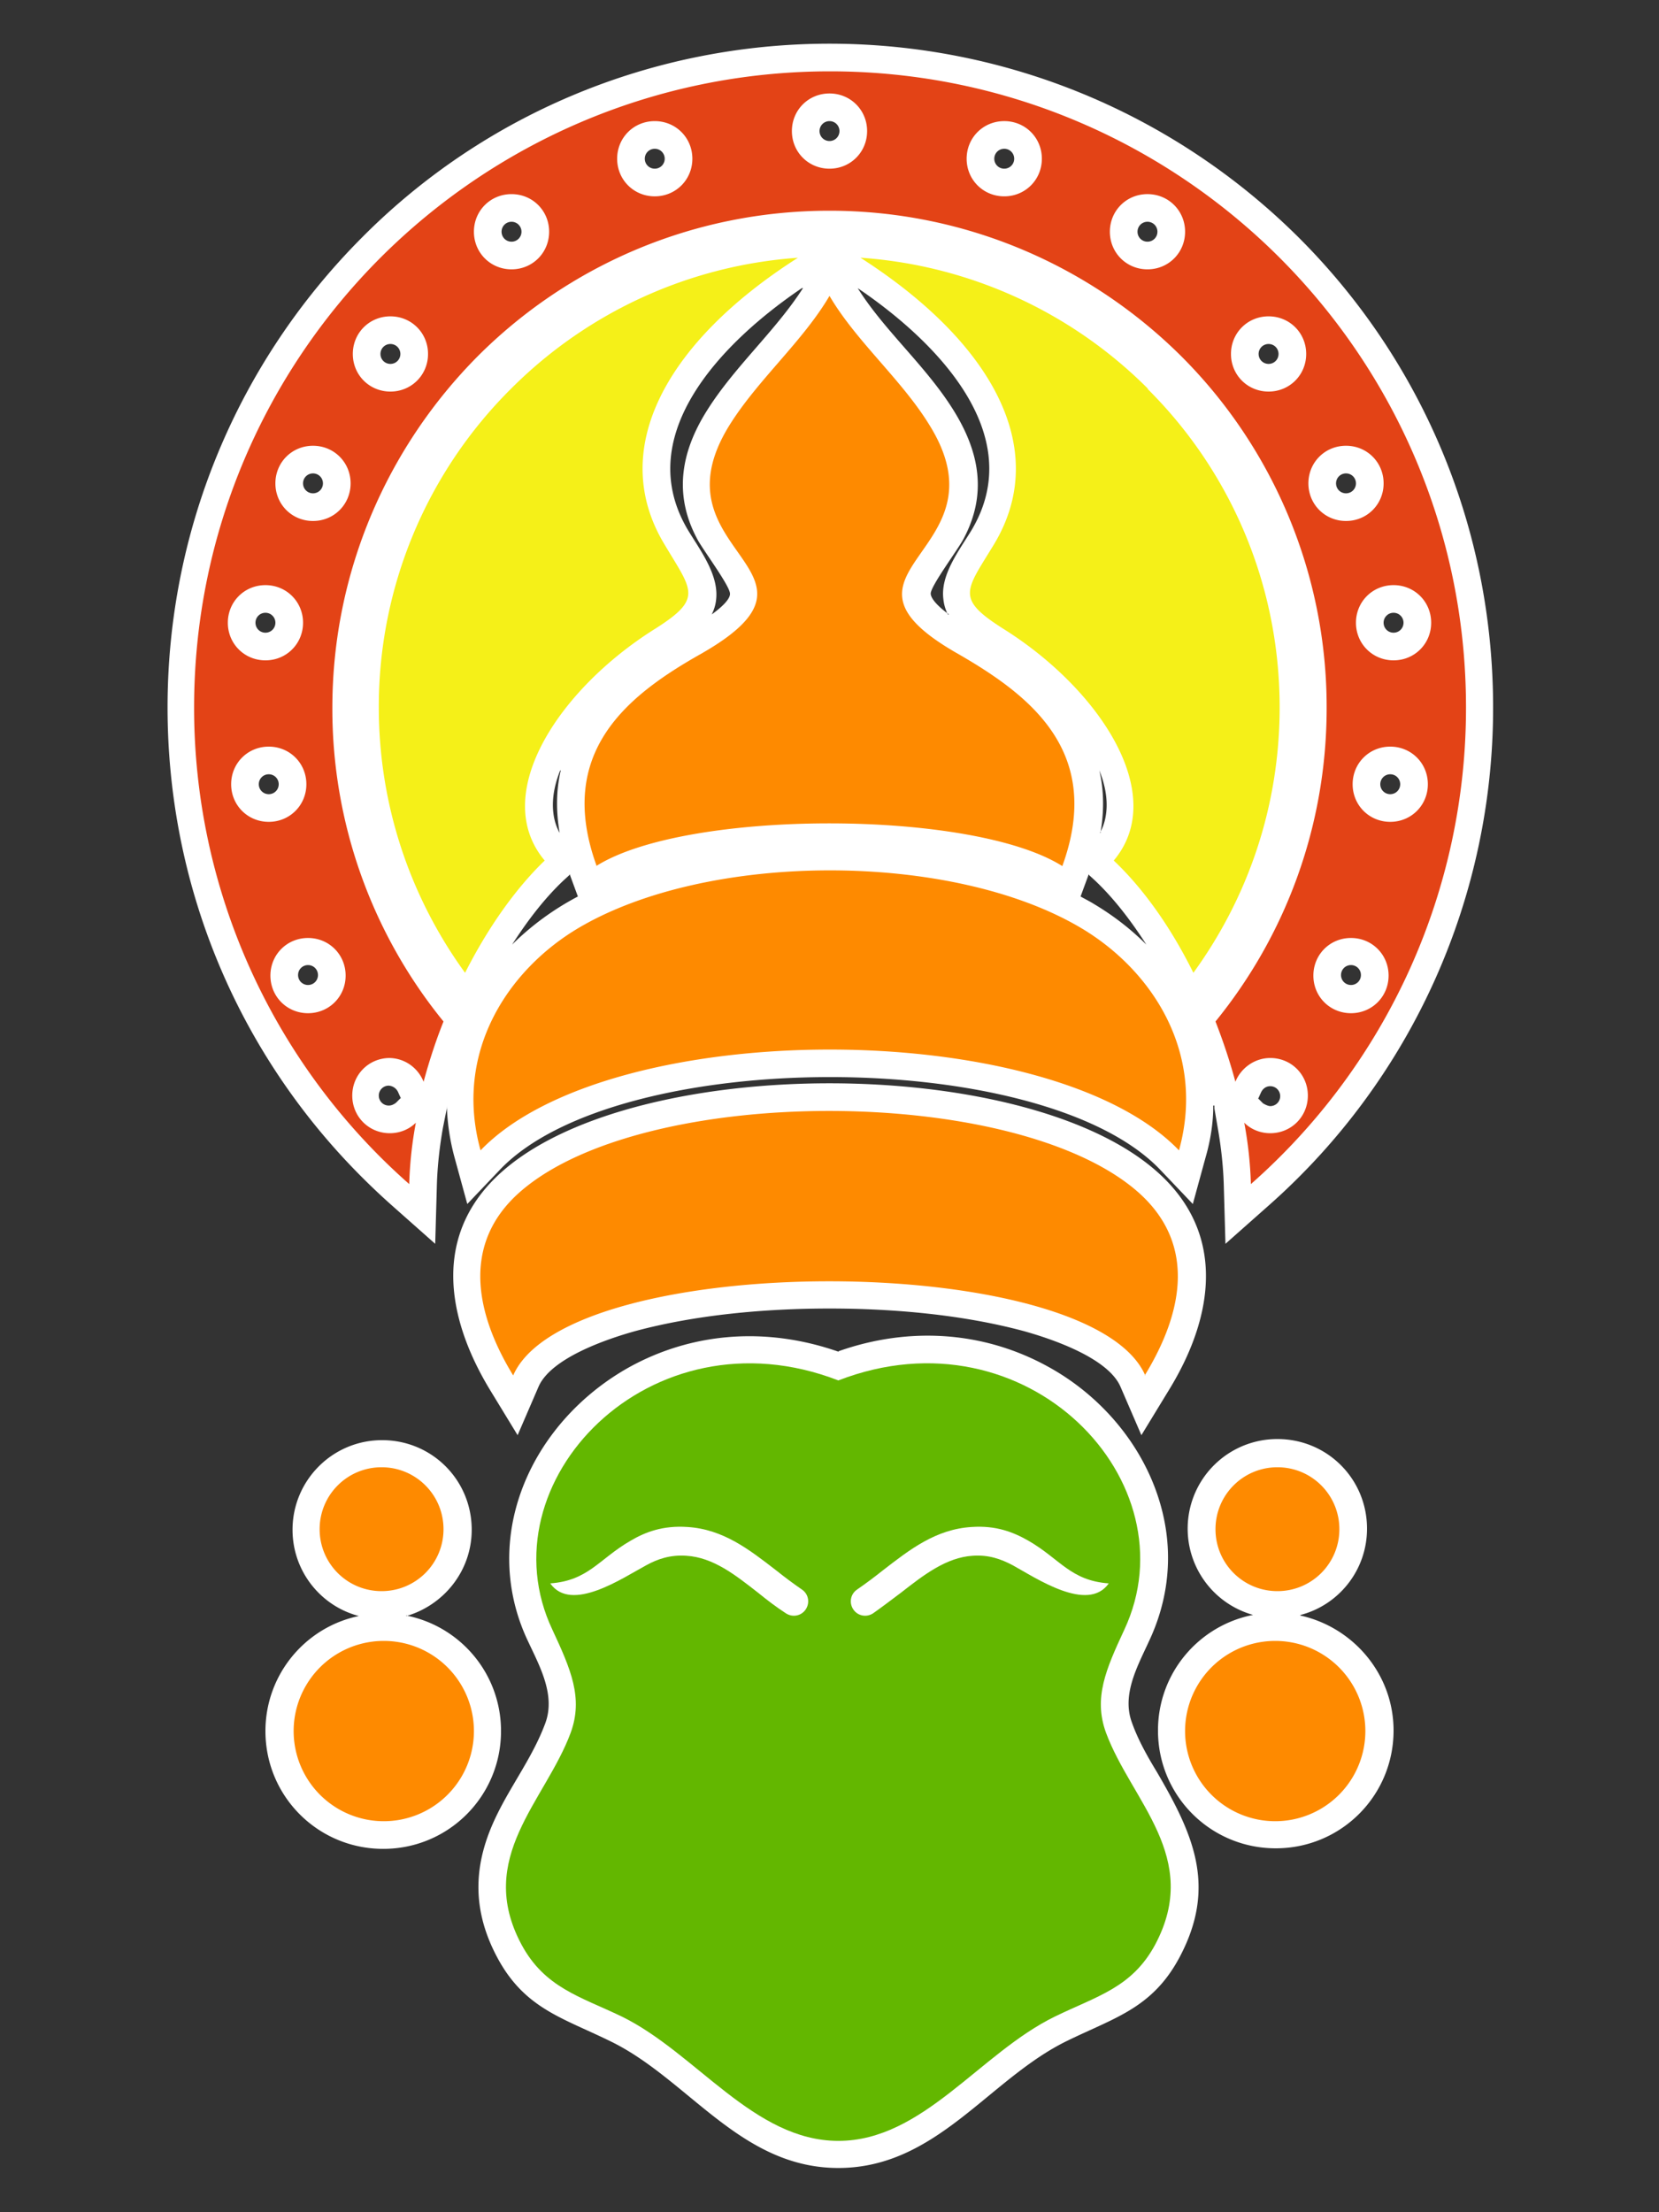 <svg xmlns="http://www.w3.org/2000/svg" id="Layer_1" viewBox="0 0 30 40"><rect x="0" y="0" width="30" height="40" fill="#333333" stroke="none"/><defs><style>.cls-4{fill-rule:evenodd;fill:#fe8a00}</style></defs><path d="M23.51 29.21c.96.21 1.69 1.06 1.69 2.08 0 1.18-.95 2.13-2.13 2.13s-2.13-.95-2.13-2.13c0-1.04.74-1.9 1.72-2.09a1.62 1.62 0 0 1 .44-3.18c.9 0 1.62.72 1.62 1.62 0 .75-.51 1.38-1.2 1.56Zm-1.57-9.22c0 .31-.05.63-.14.94l-.23.84-.6-.63c-2.14-2.22-9.78-2.22-11.92 0l-.6.63-.23-.84a4 4 0 0 1-.14-.94v.05l-.07.35c-.06.34-.1.69-.11 1.04l-.03 1.06-.79-.7q-.27-.24-.54-.51c-2.26-2.26-3.51-5.29-3.51-8.49S4.29 6.56 6.54 4.3C8.77 2.05 11.81.79 15 .79s6.23 1.26 8.49 3.51C25.75 6.56 27 9.59 27 12.79a12 12 0 0 1-4.05 9l-.79.7-.03-1.06c-.01-.35-.05-.7-.11-1.04l-.06-.35v-.05h-.01Zm-11.63-4.18-.12.11c-.35.33-.66.74-.93 1.16a5 5 0 0 1 1.19-.87l-.14-.38zm-.18-1.88c-.12.3-.17.61-.1.9.02.08.05.16.09.23-.07-.41-.06-.79.02-1.13Zm4.37-8.72c-1.39.94-3.11 2.64-2.05 4.39.22.36.55.8.5 1.24-.01.1-.04.19-.08.27.18-.13.34-.28.33-.38-.01-.15-.49-.79-.59-.98-.43-.8-.3-1.57.17-2.32.5-.8 1.24-1.44 1.74-2.22Zm6.23 11.87c-.27-.42-.58-.83-.93-1.16l-.12-.11v.02l-.14.38c.09.05.17.09.25.14.35.21.66.45.94.73m-.84-2.02c.04-.07.07-.15.09-.23.07-.29.02-.6-.1-.9.08.35.09.72.02 1.13Zm-2.75-3.95a.8.8 0 0 1-.08-.27c-.06-.44.28-.88.5-1.24 1.06-1.75-.66-3.45-2.05-4.39.49.78 1.24 1.41 1.74 2.22.47.76.6 1.52.17 2.32-.1.19-.58.83-.59.98 0 .1.15.25.33.38Zm-9.89 8.75-.05-.11a.2.2 0 0 0-.17-.12c-.1 0-.18.08-.18.18s.08.18.18.18c.05 0 .09-.02.13-.05l.09-.09Zm15.5 0 .09.09s.08.05.13.05c.1 0 .18-.08.18-.18s-.08-.18-.18-.18c-.08 0-.14.05-.17.12l-.05.11ZM5.57 17.45c-.1 0-.18.08-.18.18s.08.18.18.18.18-.08.18-.18-.08-.18-.18-.18M4.86 14c-.1 0-.18.08-.18.18s.08.18.18.18.18-.08.18-.18-.08-.18-.18-.18m6.98-11.31c-.1 0-.18.08-.18.18s.08.18.18.18.18-.08.18-.18-.08-.18-.18-.18M9.25 4.01c-.1 0-.18.08-.18.18s.08.18.18.18.18-.08.18-.18-.08-.18-.18-.18M7.06 6.22c-.1 0-.18.08-.18.18s.08.18.18.18.18-.08.18-.18-.08-.18-.18-.18m-1.4 2.34c-.1 0-.18.08-.18.18s.08.18.18.18.18-.08.18-.18-.08-.18-.18-.18m-.86 2.52c-.1 0-.18.08-.18.18s.08.18.18.18.18-.08.18-.18-.08-.18-.18-.18m20.4 0c-.1 0-.18.08-.18.18s.08.18.18.18.18-.08.18-.18-.08-.18-.18-.18m-.86-2.52c-.1 0-.18.08-.18.18s.08.18.18.18.18-.08.18-.18-.08-.18-.18-.18m-1.4-2.34c-.1 0-.18.08-.18.18s.08.18.18.18.18-.08.18-.18-.08-.18-.18-.18m-2.19-2.21c-.1 0-.18.08-.18.18s.08.18.18.18.18-.08.18-.18-.08-.18-.18-.18m-2.59-1.32c-.1 0-.18.08-.18.18s.08.18.18.18.18-.08.18-.18-.08-.18-.18-.18M25.14 14c-.1 0-.18.08-.18.18s.08.18.18.18.18-.08.18-.18-.08-.18-.18-.18m-.71 3.45c-.1 0-.18.08-.18.18s.08.18.18.18.18-.08.18-.18-.08-.18-.18-.18M15 2.19c-.1 0-.18.08-.18.18s.08.18.18.18.18-.08.18-.18-.08-.18-.18-.18M7.34 29.21c.98.19 1.72 1.05 1.72 2.09 0 1.18-.95 2.13-2.13 2.13S4.8 32.48 4.8 31.3c0-1.02.72-1.88 1.69-2.08-.69-.18-1.2-.81-1.2-1.56 0-.89.72-1.62 1.62-1.62s1.62.72 1.62 1.62c0 .74-.5 1.36-1.18 1.56Zm7.82-4.77c-1.26-.44-2.6-.37-3.78.28-1.06.59-1.88 1.61-2.11 2.81-.14.74-.04 1.48.28 2.15.21.45.5.97.31 1.48-.3.81-.89 1.43-1.12 2.3-.18.68-.08 1.31.25 1.93.49.92 1.17 1.09 2.03 1.51 1.42.68 2.36 2.3 4.14 2.3s2.72-1.61 4.14-2.3c.86-.42 1.54-.59 2.03-1.51.68-1.28.25-2.22-.41-3.35-.17-.28-.34-.58-.45-.89-.19-.51.1-1.02.31-1.48.32-.68.42-1.42.28-2.15-.23-1.2-1.05-2.23-2.11-2.81-1.18-.65-2.53-.72-3.78-.28Zm5.1.63.38.88.5-.82c.81-1.32 1.06-2.86-.27-3.99-2.43-2.07-9.31-2.07-11.74 0-1.33 1.13-1.07 2.67-.27 3.99l.5.82.38-.88c.23-.52 1.24-.86 1.74-1 1.11-.3 2.37-.41 3.52-.41s2.41.11 3.52.41c.5.14 1.51.48 1.74 1" style="fill-rule:evenodd;fill:#fff"/><path d="M20.76 7.03a8.13 8.13 0 0 0-5.2-2.37c2.37 1.52 3.46 3.46 2.41 5.19-.51.84-.7.97.19 1.53 1.73 1.09 2.98 2.99 1.98 4.18.54.51 1.04 1.22 1.44 2.03.98-1.35 1.56-3 1.56-4.8 0-2.25-.91-4.29-2.39-5.76Zm-6.32-2.37a8.13 8.13 0 0 0-5.2 2.37 8.1 8.1 0 0 0-2.39 5.76c0 1.79.58 3.45 1.56 4.8.41-.81.91-1.52 1.44-2.03-1-1.19.25-3.09 1.98-4.18.89-.56.69-.69.19-1.53-1.05-1.73.04-3.68 2.41-5.19Z" style="fill-rule:evenodd;fill:#f5f018"/><path d="M15.16 38.71c-1.53 0-2.57-1.59-3.92-2.25-.75-.36-1.39-.52-1.81-1.3-.84-1.57.43-2.59.89-3.83.23-.63 0-1.15-.33-1.86-1.26-2.66 1.76-5.83 5.17-4.51 3.41-1.32 6.42 1.84 5.17 4.51-.33.71-.56 1.23-.33 1.86.46 1.24 1.73 2.25.89 3.83-.42.78-1.05.93-1.81 1.3-1.36.66-2.39 2.25-3.92 2.25m.34-9.97c-.12.08-.15.24-.07.36s.24.15.36.07c.17-.12.34-.25.5-.37.41-.32.82-.64 1.3-.67.29-.02.51.06.72.17.42.23 1.36.87 1.74.33-.69-.05-.88-.44-1.45-.77-.28-.16-.59-.28-1.03-.25-.65.04-1.12.41-1.6.78-.15.12-.31.24-.47.35m-1 0c-.16-.11-.32-.23-.47-.35-.48-.37-.95-.74-1.6-.78-.44-.03-.76.09-1.03.25-.57.33-.76.72-1.45.77.38.54 1.31-.1 1.74-.33.2-.11.43-.19.72-.17.49.03.89.35 1.3.67.16.13.33.26.5.37.12.08.28.05.36-.07s.05-.28-.07-.36" style="fill:#63b700;fill-rule:evenodd"/><path d="M6.94 32.93a1.63 1.63 0 1 0 0-3.26 1.63 1.63 0 0 0 0 3.26m-.04-6.4c.62 0 1.12.5 1.12 1.12s-.5 1.12-1.12 1.12-1.12-.5-1.12-1.12.5-1.12 1.12-1.12m3.89-10.87c-.75-2.06.56-3.09 1.89-3.84 2.66-1.52-.93-1.81.51-4.13.51-.82 1.33-1.52 1.81-2.34.48.82 1.31 1.52 1.81 2.34 1.44 2.32-2.14 2.62.51 4.13 1.32.76 2.64 1.78 1.89 3.84-1.63-1.03-6.8-1.03-8.43 0Zm10.53 5.14c.49-1.77-.49-3.26-1.77-4.02-2.34-1.39-6.74-1.39-9.09 0-1.28.76-2.26 2.25-1.77 4.02 2.34-2.43 10.29-2.43 12.63 0m-.61 4.07c-.99-2.27-10.44-2.27-11.43 0-.6-.98-1.03-2.34.16-3.35 2.25-1.91 8.85-1.91 11.1 0 1.2 1.02.76 2.37.16 3.35Z" class="cls-4"/><path d="M4.8 10.58c.38 0 .68.3.68.68s-.3.68-.68.68-.68-.3-.68-.68.3-.68.68-.68m.86-2.52c.38 0 .68.3.68.68s-.3.68-.68.68-.68-.3-.68-.68.3-.68.68-.68m1.4-2.34c.38 0 .68.3.68.68s-.3.68-.68.68-.68-.3-.68-.68.3-.68.68-.68m2.19-2.21c.38 0 .68.3.68.68s-.3.68-.68.68-.68-.3-.68-.68.3-.68.68-.68m2.59-1.32c.38 0 .68.3.68.68s-.3.68-.68.68-.68-.3-.68-.68.3-.68.68-.68M4.86 13.5c.38 0 .68.3.68.68s-.3.68-.68.68-.68-.3-.68-.68.3-.68.68-.68m.71 3.46c.38 0 .68.3.68.68s-.3.68-.68.68-.68-.3-.68-.68.3-.68.68-.68m1.46 2.17c.29 0 .53.18.63.43.1-.37.22-.74.36-1.09a8.95 8.95 0 0 1-2.01-5.67c0-2.48 1.01-4.73 2.63-6.36 1.63-1.63 3.88-2.63 6.36-2.63s4.73 1.01 6.36 2.63a8.96 8.96 0 0 1 2.63 6.36c0 2.15-.75 4.12-2.01 5.67.14.36.26.72.36 1.09.1-.25.35-.43.63-.43.38 0 .68.3.68.68s-.3.68-.68.68c-.18 0-.35-.07-.47-.19.07.37.11.75.12 1.11a11.47 11.47 0 0 0 3.89-8.62c0-3.17-1.29-6.05-3.37-8.13s-4.96-3.37-8.13-3.37-6.05 1.29-8.13 3.37-3.37 4.96-3.37 8.13a11.47 11.47 0 0 0 3.89 8.62c.01-.36.05-.74.12-1.11-.12.12-.29.19-.47.19-.38 0-.68-.3-.68-.68s.3-.68.68-.68Zm18.17-8.55c.38 0 .68.3.68.68s-.3.68-.68.68-.68-.3-.68-.68.3-.68.68-.68m-.86-2.52c.38 0 .68.3.68.68s-.3.68-.68.68-.68-.3-.68-.68.3-.68.68-.68m-1.4-2.34c.38 0 .68.3.68.68s-.3.68-.68.68-.68-.3-.68-.68.3-.68.68-.68m-2.19-2.21c.38 0 .68.3.68.68s-.3.68-.68.68-.68-.3-.68-.68.3-.68.68-.68m-2.59-1.32c.38 0 .68.3.68.68s-.3.68-.68.68-.68-.3-.68-.68.3-.68.68-.68m6.98 11.31c.38 0 .68.3.68.68s-.3.68-.68.68-.68-.3-.68-.68.3-.68.68-.68m-.71 3.46c.38 0 .68.3.68.68s-.3.68-.68.68-.68-.3-.68-.68.3-.68.68-.68M15 1.69c.38 0 .68.3.68.68s-.3.68-.68.68-.68-.3-.68-.68.3-.68.68-.68" style="fill-rule:evenodd;fill:#e34316"/><path d="M23.06 32.93a1.63 1.63 0 1 0 0-3.26 1.63 1.63 0 0 0 0 3.26m.04-6.4c-.62 0-1.12.5-1.12 1.12s.5 1.12 1.12 1.12 1.12-.5 1.12-1.12-.5-1.12-1.12-1.12" class="cls-4"/></svg>